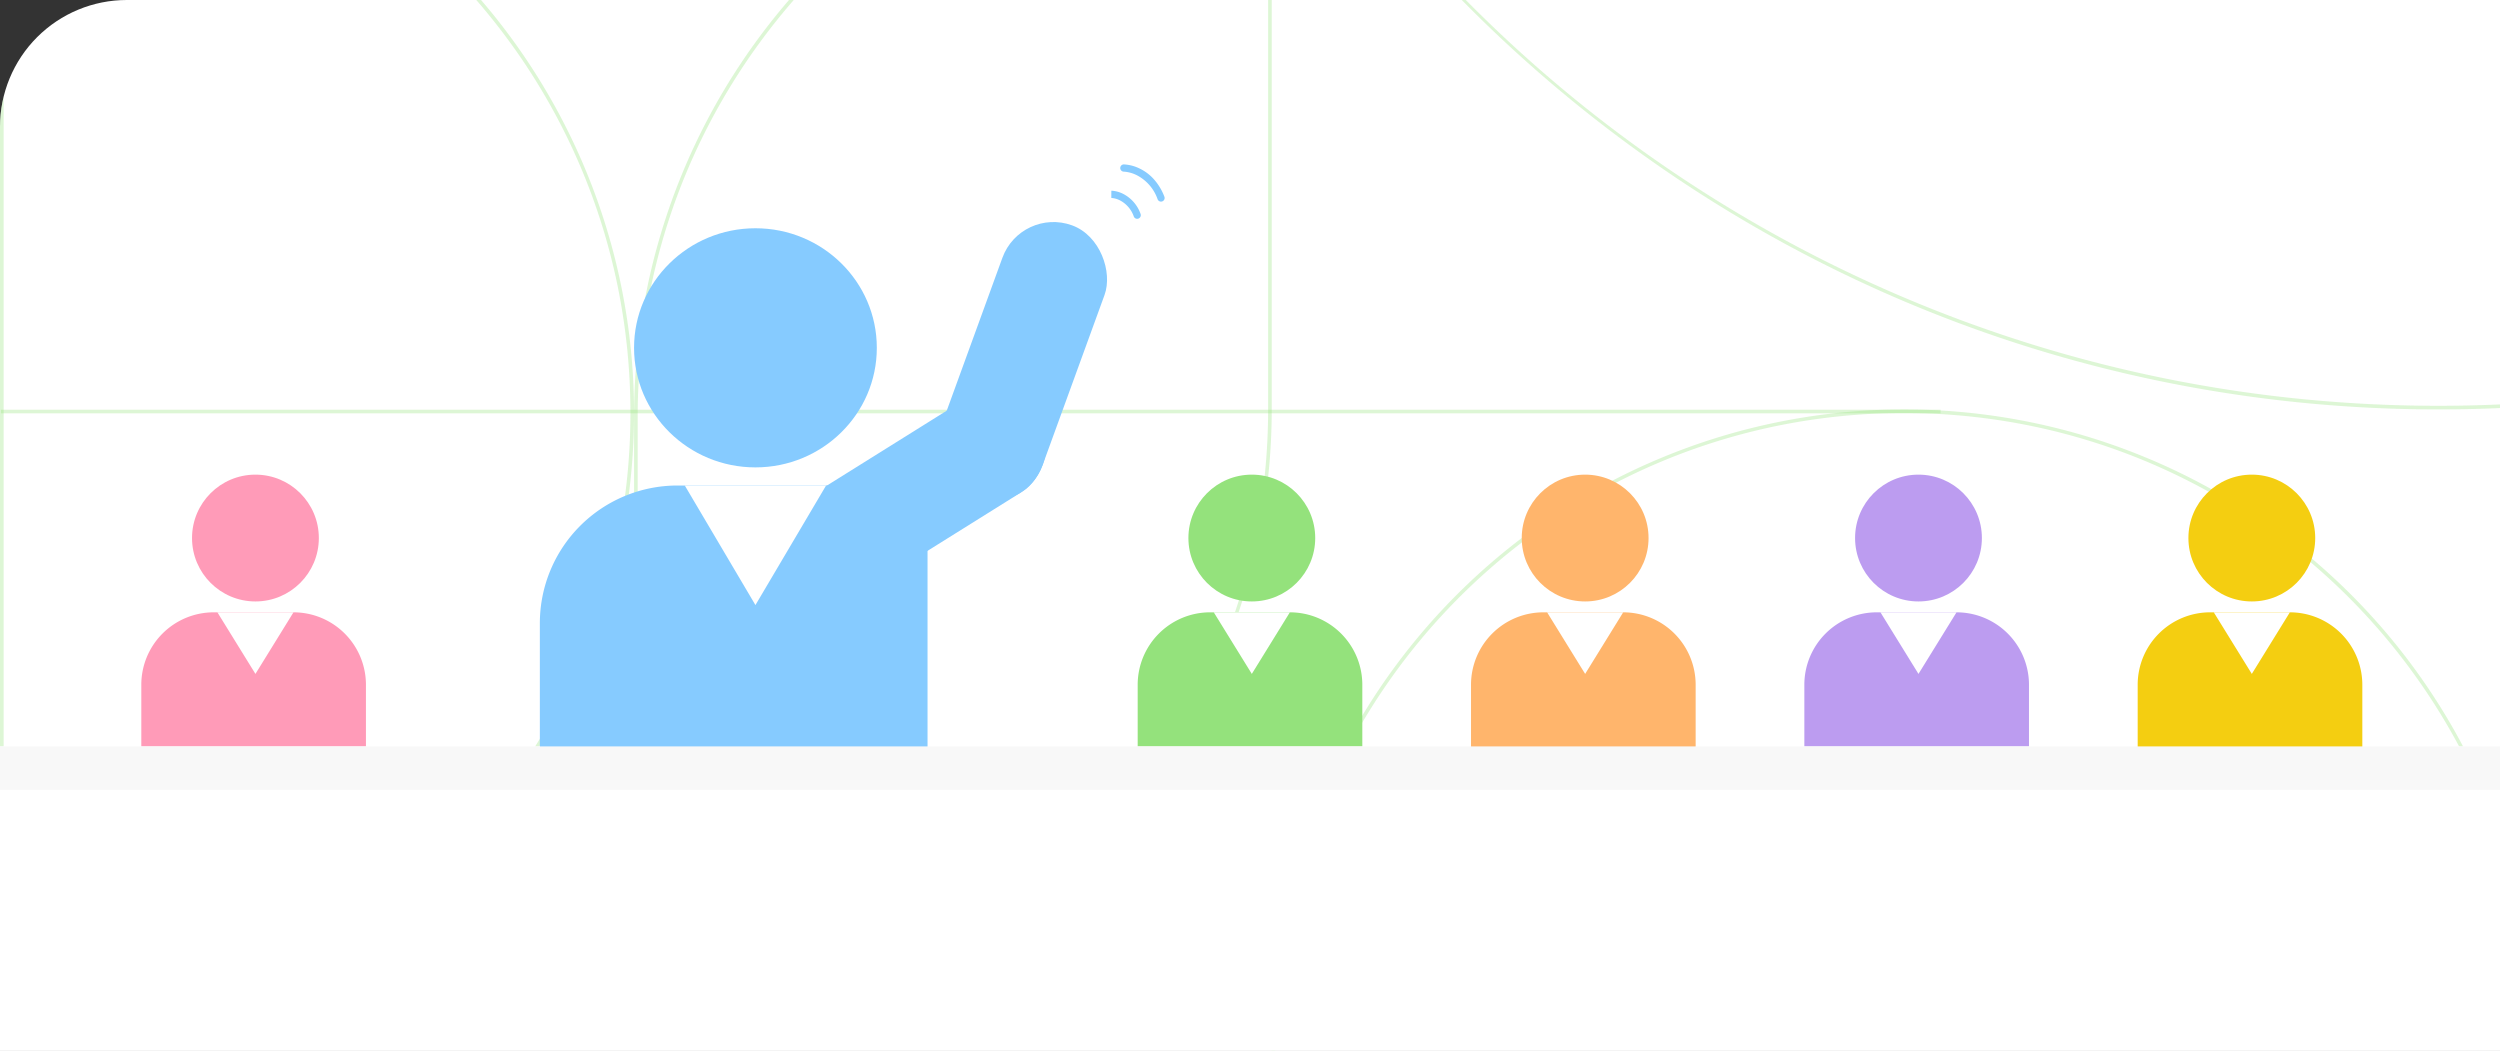 <svg xmlns="http://www.w3.org/2000/svg" width="690" height="290" viewBox="0 0 690 290"><rect x="0" y="0" width="690" height="290" fill="#333333" stroke="none"/><defs><clipPath id="a"><path d="M35 0h655v290h0H0h0V35A35 35 0 0135 0z" transform="translate(740 174)" fill="#fff" stroke="#707070"/></clipPath><clipPath id="b"><path transform="translate(-.409 .235)" fill="#fff" stroke="#94e27c" d="M0 0h349v174H0z"/></clipPath></defs><g transform="translate(-740 -174)" clip-path="url(#a)"><path d="M775 174h665v300H740V209a35 35 0 0135-35z" fill="#fff"/><g transform="translate(1091.409 112.765)" opacity=".319" clip-path="url(#b)"><path d="M321.591-581.765a383.067 383.067 0 00-38.547 1.946A376.434 376.434 0 00-53.463-243.312a383.067 383.067 0 00-1.946 38.547v1a383.067 383.067 0 001.946 38.547 376.434 376.434 0 00336.507 336.507 382.662 382.662 0 0077.095 0 376.434 376.434 0 00336.506-336.507 383.067 383.067 0 001.946-38.547v-1a383.067 383.067 0 00-1.946-38.547 376.434 376.434 0 00-336.507-336.507 383.067 383.067 0 00-38.547-1.946m0-1c208.764 0 378 169.236 378 378v1c0 208.764-169.236 378-378 378s-378-169.236-378-378v-1c0-208.764 169.236-378 378-378z" fill="#94e27c"/></g><path d="M1275.602 288.084H740.244v-1h535.358z" fill="#94e27c" opacity=".319"/><path d="M741 114v348a175.25 175.25 0 0034.068-3.532 173.114 173.114 0 0032.66-10.138 174.02 174.02 0 0029.556-16.042 175.258 175.258 0 0025.752-21.248 175.258 175.258 0 0021.248-25.752 174.017 174.017 0 0016.042-29.556 173.114 173.114 0 0010.138-32.66A175.289 175.289 0 00914 288a175.289 175.289 0 00-3.535-35.068 173.115 173.115 0 00-10.138-32.66 174.016 174.016 0 00-16.042-29.556 175.255 175.255 0 00-21.248-25.752 175.258 175.258 0 00-25.753-21.248 174.016 174.016 0 00-29.556-16.043 173.114 173.114 0 00-32.66-10.138A175.25 175.25 0 00741 114m-1-1a175 175 0 01175 175 175 175 0 01-175 175zm350 1a176.249 176.249 0 00-34.27 3.553 174.036 174.036 0 00-62.573 26.334 175.514 175.514 0 00-63.4 77 174.109 174.109 0 00-10.2 32.848A176.3 176.3 0 00916 289v173a176.249 176.249 0 0034.27-3.553 174.106 174.106 0 0032.848-10.2 175.011 175.011 0 0029.726-16.135 176.261 176.261 0 0025.9-21.37 176.265 176.265 0 0021.37-25.9 175.015 175.015 0 0016.135-29.726 174.11 174.11 0 0010.2-32.848A176.3 176.3 0 001090 287V114m1-1v174a176 176 0 01-176 176V289a176 176 0 01176-176zm174.5 175a174.787 174.787 0 00-34.967 3.525 172.545 172.545 0 00-62.033 26.105 174.009 174.009 0 00-62.861 76.336 172.617 172.617 0 00-10.114 32.567A174.787 174.787 0 001092 461.5v2a174.787 174.787 0 003.525 34.967 172.545 172.545 0 0026.105 62.033 174.009 174.009 0 0076.336 62.861 172.617 172.617 0 0032.566 10.109A174.787 174.787 0 001265.5 637H1439V461.5a174.787 174.787 0 00-3.525-34.967 172.545 172.545 0 00-26.105-62.033 174.009 174.009 0 00-76.336-62.861 172.617 172.617 0 00-32.567-10.114A174.787 174.787 0 001265.5 288m0-1A174.5 174.5 0 011440 461.5V638h-174.5A174.5 174.5 0 011091 463.5v-2A174.5 174.5 0 011265.5 287z" fill="#94e27c" opacity=".319"/><g transform="translate(659 -5338)"><circle cx="17.5" cy="17.5" r="17.5" transform="translate(134 5643)" fill="#ff9bb8"/><path d="M140 5681h22a20 20 0 0120 20v20h-62v-20a20 20 0 0120-20z" fill="#ff9bb8"/><path d="M151.5 5698l-10.5-17h21z" fill="#fff"/></g><g transform="translate(174 -5338)"><circle cx="17.5" cy="17.5" r="17.5" transform="translate(894 5643)" fill="#94e27c"/><path d="M900 5681h22a20 20 0 0120 20v20h-62v-20a20 20 0 0120-20z" fill="#94e27c"/><path d="M911.5 5698l-10.5-17h21z" fill="#fff"/></g><g transform="translate(358 -5338)"><circle cx="17.5" cy="17.5" r="17.5" transform="translate(894 5643)" fill="#bc9cf0"/><path d="M900 5681h22a20 20 0 0120 20v20h-62v-20a20 20 0 0120-20z" fill="#bc9cf0"/><path d="M911.5 5698l-10.5-17h21z" fill="#fff"/></g><path fill="#fff" d="M740 380h700v94H740z"/><g transform="translate(450 -5338)"><circle cx="17.5" cy="17.5" r="17.5" transform="translate(894 5643)" fill="#f4ce11"/><path d="M900 5681h22a20 20 0 0120 20v20h-62v-20a20 20 0 0120-20z" fill="#f4ce11"/><path d="M911.5 5698l-10.5-17h21z" fill="#fff"/></g><rect width="30" height="80" rx="15" transform="rotate(20 -144.314 3012.96)" fill="#86cbff"/><rect width="30" height="80" rx="15" transform="rotate(58 260.241 1057.282)" fill="#86cbff"/><g transform="translate(9 -5406.297)"><ellipse cx="33.5" cy="33" rx="33.5" ry="33" transform="translate(906 5643.297)" fill="#86cbff"/><path d="M918 5714.297h69v76H880v-38a38 38 0 0138-38z" fill="#86cbff"/><path d="M939.5 5747.297l-19.5-33h39z" fill="#fff"/></g><g transform="translate(266 -5338)"><circle cx="17.5" cy="17.5" r="17.5" transform="translate(894 5643)" fill="#ffb56c"/><path d="M900 5681h22a20 20 0 0120 20v20h-62v-20a20 20 0 0120-20z" fill="#ffb56c"/><path d="M911.5 5698l-10.5-17h21z" fill="#fff"/></g><path fill="#f8f8f8" d="M726 380h714v12H726z"/><path d="M1054.204 234.331a1 1 0 01-1.274-.576 7.951 7.951 0 00-3.826-4.454 6.19 6.19 0 00-2.385-.667l.005-.002.006-2a8.019 8.019 0 013.155.822 9.9 9.9 0 014.907 5.57 1 1 0 01-.568 1.296zm6.575-4.746a1 1 0 01-1.274-.576 11.83 11.83 0 00-5.747-6.65 9.27 9.27 0 00-3.575-.983 1 1 0 01.01-2 11.039 11.039 0 014.345 1.139 12.6 12.6 0 013.662 2.666 15.423 15.423 0 013.169 5.101 1 1 0 01-.568 1.295z" fill="#86cbff"/></g></svg>
